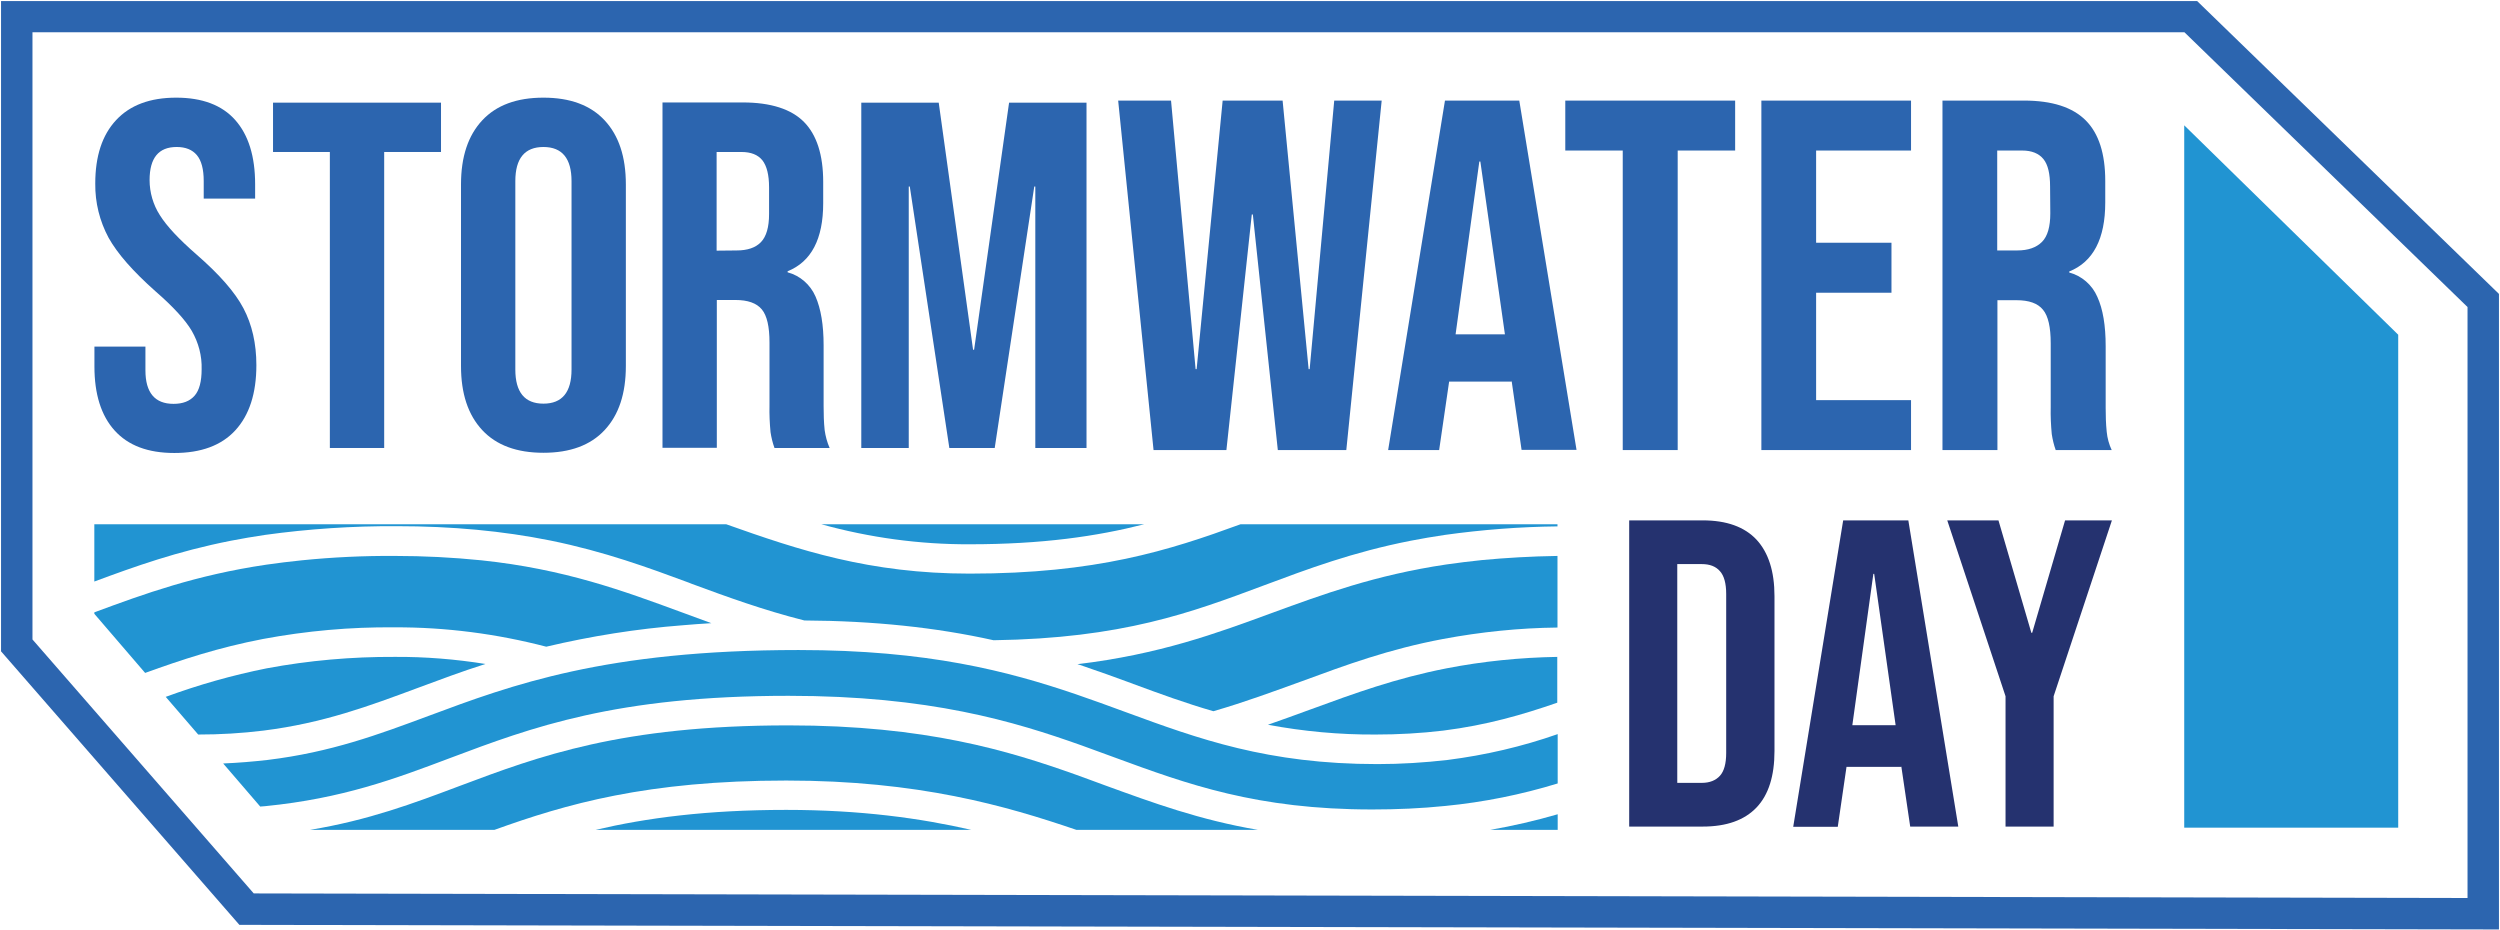 <?xml version="1.0" encoding="UTF-8"?> <svg xmlns="http://www.w3.org/2000/svg" xmlns:xlink="http://www.w3.org/1999/xlink" version="1.1" id="Layer_1" x="0px" y="0px" viewBox="0 0 1201 447" style="enable-background:new 0 0 1201 447;" xml:space="preserve"> <style type="text/css"> .st0{fill:#2194D2;} .st1{fill:#2C65AF;} .st2{fill:#25326F;} </style> <g id="Group_7347" transform="translate(-3168.185 -5603.629)"> <path id="Path_1600" class="st0" d="M3454.3,6002.3h180.5c-24.4-5.6-53.2-9.6-88.9-9.6C3507.5,5992.7,3478.6,5996.6,3454.3,6002.3"></path> <path id="Path_1601" class="st0" d="M3368.9,5934.1c10.3-3.8,20.8-7.8,32.5-11.5c-14.4-2.3-29-3.5-43.6-3.4 c-20.6-0.1-41.2,1.7-61.5,5.5c-16.5,3.3-32.7,7.9-48.5,13.7l15.6,18.1c10.5,0,20.9-0.6,31.4-1.9 C3323.5,5951,3345.5,5942.8,3368.9,5934.1"></path> <path id="Path_1602" class="st0" d="M3916.5,6002.3v-7.5c-10.7,3.1-21.5,5.6-32.4,7.5H3916.5z"></path> <path id="Path_1603" class="st0" d="M3797.9,5944.4l-0.3,0.1c-6.6,2.4-13.3,4.9-20.3,7.3c17.1,3.2,34.4,4.8,51.7,4.7 c10.9,0,21.8-0.6,32.6-1.9c20.7-2.6,38-7.6,54.7-13.4v-22c-17.9,0.3-35.7,2.1-53.2,5.5C3838.6,5929.5,3818.9,5936.7,3797.9,5944.4"></path> <path id="Path_1604" class="st0" d="M3634,5865.1c34.9,0,61-3.8,83.8-9.6h-155C3585.9,5861.9,3609.9,5865.2,3634,5865.1"></path> <path id="Path_1605" class="st0" d="M3213.5,5883c19.4-7.2,39.7-14.5,65.6-19.6c5.3-1,10.8-2,16.4-2.8c20.9-2.9,42-4.3,63.1-4.2 c26.9,0,51.1,2.3,74,6.9c26.1,5.3,47.5,13.2,66.4,20.2l1.5,0.6c16.8,6.2,34.3,12.6,54.1,17.6c33.3,0.2,63,3.3,90.9,9.5 c61.9-0.9,95-13.3,130-26.4c20.9-7.8,42.4-15.9,70.4-21.4c5.3-1,10.8-2,16.4-2.8c17.9-2.5,36-3.9,54.1-4.1v-1h-152.3 c-34.4,12.6-69.3,23.7-130.1,23.7c-48.1,0-82-11.3-116.9-23.7h-303.6V5883z"></path> <path id="Path_1606" class="st0" d="M3829.9,5970.7c-52.7,0-85.9-12.1-121-25c-7.9-2.9-15.8-5.8-24-8.6 c-32.4-11-70.9-21.2-133.1-21.2c-92.8,0-137.9,16.8-177.6,31.6c-24.2,9-47,17.5-77.4,21.2c-7,0.8-14.1,1.4-21.4,1.7l17.8,20.7 c0.8-0.1,1.7-0.1,2.5-0.2c37.1-3.7,62.2-13.1,88.7-23.1c39.1-14.7,79.5-29.9,162.6-29.9c67.9,0,108.4,12.3,141,23.9 c5.3,1.9,10.5,3.8,15.6,5.7c35.1,12.9,68.3,25,123.8,25c11.8,0,23.5-0.5,35.2-1.7c18.3-1.8,36.3-5.4,53.9-10.8v-23.7 c-17.1,6-34.8,10.1-52.8,12.4C3852.4,5970,3841.2,5970.7,3829.9,5970.7"></path> <path id="Path_1607" class="st0" d="M3699,5980.9c-4.7-1.7-9.4-3.5-14.2-5.2c-32.1-11.4-71.8-23.6-137.8-23.6 c-80.5,0-119.9,14.8-158,29.1c-22.3,8.4-43.6,16.4-71.9,21.1h88.6c34.4-12.4,73.3-23.7,140.2-23.7c63.6,0,105.4,12.1,139.4,23.7 h87.2C3744.4,5997.5,3722.1,5989.3,3699,5980.9"></path> <path id="Path_1608" class="st0" d="M3294.5,5910.6c20.9-3.9,42-5.8,63.2-5.6c24.6-0.1,49.1,3.1,72.9,9.3 c21.6-5.1,43.5-8.6,65.6-10.3c4.4-0.4,9-0.7,13.7-1c-5-1.8-9.9-3.6-14.7-5.4c-27.5-10.1-55.8-20.6-95.8-24.8 c-13.8-1.4-27.6-2.1-41.5-2.1c-14.9-0.1-29.8,0.6-44.7,2.1c-5.8,0.6-11.6,1.3-17.1,2.1c-33.8,5-58.6,14-82.6,22.9v0.7l24.4,28.4 C3255.6,5920.5,3273.2,5914.7,3294.5,5910.6"></path> <path id="Path_1609" class="st0" d="M3863,5874.8c-34.3,5.1-59.4,14.4-83.8,23.3c-26.6,9.8-54.1,19.9-93.4,24.6 c0.4,0.1,0.8,0.3,1.3,0.4c8.8,3,17.2,6,25.3,9l0.2,0.1c13,4.8,25.3,9.3,38.5,13.1c15.2-4.4,28.9-9.5,42.2-14.3 c21.7-8,42.1-15.5,68.1-20.4c18.2-3.4,36.6-5.3,55-5.5v-34.4c-12.8,0.2-24.8,0.9-36.4,2C3874.3,5873.3,3868.5,5874,3863,5874.8"></path> </g> <path id="Path_1610" class="st0" d="M1049.3,60.2v337.4h102.8V160.8L1049.3,60.2z"></path> <g id="Group_7345" transform="translate(-3168.137 -5808.585)"> <g> <path id="Path_1611_00000131345276539775696820000013625339409092938407_" class="st1" d="M3223.2,6015.4 c6.5,7.2,16,10.8,28.7,10.8c12.8,0,22.6-3.6,29.3-10.9c6.7-7.3,10.1-17.7,10.1-31.3c0-10.4-2.1-19.5-6.2-27.3 c-4.1-7.8-11.6-16.3-22.5-25.8c-8.5-7.4-14.4-13.7-17.7-19c-3.2-5-4.9-10.9-4.9-16.8c0-10.6,4.3-15.9,13-15.9 c4.3,0,7.5,1.3,9.7,3.9s3.3,6.8,3.3,12.4v8.5h24.7v-6.9c0-13.4-3.2-23.7-9.6-30.9c-6.3-7.1-15.8-10.7-28.3-10.7 c-12.6,0-22.2,3.6-28.9,10.8c-6.7,7.2-10,17.3-10,30.5c-0.1,9.1,2.1,18,6.4,26c4.3,7.7,11.8,16.2,22.5,25.7 c8.5,7.4,14.4,13.8,17.5,19.1c3.2,5.6,4.9,11.9,4.7,18.4c0,5.8-1.1,10.1-3.4,12.7c-2.3,2.6-5.6,3.9-10.1,3.9 c-9,0-13.5-5.4-13.5-16.1v-11.4h-24.5v9.5C3213.5,5997.9,3216.7,6008.2,3223.2,6015.4"></path> <path id="Path_1612_00000093156642814450424500000018399847081511324088_" class="st1" d="M3299.3,5857.9v23.7h27.3v142.2h26.1 v-142.2h27.3v-23.7H3299.3z"></path> <path id="Path_1613_00000102504041561047171190000014510291285903444148_" class="st1" d="M3429.2,5855.5 c-12.8,0-22.6,3.6-29.4,10.9c-6.8,7.3-10.2,17.5-10.2,30.8v87.2c0,13.3,3.4,23.5,10.2,30.8c6.8,7.3,16.6,10.9,29.4,10.9 s22.6-3.6,29.4-10.9c6.8-7.3,10.2-17.5,10.2-30.8v-87.2c0-13.3-3.4-23.5-10.2-30.8C3451.8,5859.1,3442,5855.5,3429.2,5855.5 M3442.7,5986.1c0,10.9-4.5,16.4-13.5,16.4s-13.5-5.5-13.5-16.4v-90.5c0-10.9,4.5-16.4,13.5-16.4s13.5,5.5,13.5,16.4V5986.1z"></path> <path id="Path_1614_00000034066269697390843500000009956339589032714627_" class="st1" d="M3512.4,5952.7h9c6,0,10.2,1.5,12.7,4.5 s3.7,8.3,3.7,15.9v30.3c-0.1,4.3,0.1,8.5,0.5,12.8c0.4,2.6,1,5.1,1.9,7.6h26.5c-1.2-2.7-2-5.7-2.4-8.6c-0.4-3.8-0.5-7.7-0.5-11.5 v-29.2c0-9.8-1.3-17.6-3.9-23.5c-2.5-5.7-7.4-10-13.4-11.6v-0.5c11.4-4.6,17.1-15.5,17.1-32.7V5896c0-13-3.1-22.6-9.2-28.8 c-6.1-6.2-16-9.4-29.4-9.4h-38.6v165.9h26.1v-71H3512.4z M3512.4,5929v-47.4h11.9c4.6,0,7.9,1.3,10.1,4c2.1,2.7,3.2,7,3.2,13v12.8 c0,6.3-1.3,10.8-3.9,13.5c-2.6,2.7-6.5,4-11.7,4L3512.4,5929z"></path> <path id="Path_1615_00000025435975412247009560000001707593014702433440_" class="st1" d="M3636.1,5976.6h-0.5l-16.5-118.7h-37.2 v165.9h22.8v-125.6h0.5l19,125.6h21.8l19-125.6h0.5v125.6h24.6v-165.9h-37.2L3636.1,5976.6z"></path> <path id="Path_1616_00000094603992565674627790000005779993406130194571_" class="st1" d="M3769.5,5911.6h0.5l12,113.2h32.9 l17-167.9h-22.8l-11.8,129h-0.5l-12.5-129h-28.8l-12.5,129h-0.5l-11.8-129h-25.4l17,167.9h35L3769.5,5911.6z"></path> <path id="Path_1617_00000137112027245424718970000001868742056305450937_" class="st1" d="M3898,5856.9h-35.7l-27.3,167.9h24.5 l4.8-32.9h30v-0.5l4.8,33.3h26.4L3898,5856.9z M3878.8,5886.2h0.5l11.8,83h-23.7L3878.8,5886.2z"></path> <path id="Path_1618_00000090258979416912896470000001686335684350777261_" class="st1" d="M3920.1,5856.9v24h27.6v143.9h26.4 v-143.9h27.6v-24C4001.7,5856.9,3920.1,5856.9,3920.1,5856.9z"></path> <path id="Path_1619_00000168828574531899919970000018078885091138297232_" class="st1" d="M4014.3,5856.9v167.9h71.9v-24h-45.6 v-51.6h36.2v-24h-36.2v-44.3h45.6v-24C4086.2,5856.9,4014.3,5856.9,4014.3,5856.9z"></path> <path id="Path_1620_00000145777542023402329760000013898701484266597282_" class="st1" d="M4140.4,5856.9h-39.1v167.9h26.4v-72 h9.1c6.1,0,10.3,1.5,12.8,4.6c2.5,3,3.7,8.4,3.7,16.1v30.7c-0.1,4.3,0.1,8.6,0.5,12.9c0.4,2.6,1,5.2,1.9,7.7h26.9 c-1.3-2.8-2.1-5.7-2.4-8.8c-0.4-3.9-0.5-7.7-0.5-11.6v-29.5c0-9.9-1.3-17.8-4-23.7c-2.5-5.8-7.5-10.1-13.5-11.7v-0.5 c11.5-4.6,17.3-15.7,17.3-33.1v-10.4c0-13.1-3.1-22.8-9.4-29.1C4163.8,5860.1,4154,5856.9,4140.4,5856.9 M4153.1,5911.1 c0,6.4-1.3,11-4,13.7c-2.7,2.7-6.6,4.1-11.9,4.1h-9.6v-48h12c4.6,0,8,1.4,10.2,4.1c2.2,2.7,3.2,7.1,3.2,13.2L4153.1,5911.1z"></path> </g> </g> <g id="Group_7346" transform="translate(-2430.839 -5605.512)"> <path id="Path_1621" class="st2" d="M3248.8,6002.6c11.5,0,20.1-3.1,25.9-9.2s8.6-15.2,8.6-27.1v-74.4c0-11.9-2.9-20.9-8.6-27.1 c-5.8-6.2-14.4-9.3-25.9-9.3h-35.3v147.1H3248.8z M3236.6,5876.5h11.8c3.8,0,6.7,1.1,8.7,3.4c2,2.2,3,5.9,3,10.9v76.5 c0,5-1,8.7-3,10.9c-2,2.2-4.9,3.4-8.7,3.4h-11.8V5876.5z"></path> <path id="Path_1622" class="st2" d="M3348.5,6002.6h23.1l-24-147.1h-31.3l-24,147.2h21.4l4.2-28.8h26.3v-0.4L3348.5,6002.6z M3320.7,5953.9l10.1-72.7h0.4l10.3,72.7H3320.7z"></path> <path id="Path_1623" class="st2" d="M3422.9,5855.5l-15.8,54h-0.4l-15.8-54h-24.6l28,84.5v62.6h23.1V5940l28-84.5H3422.9z"></path> </g> <path id="Union_1" class="st1" d="M1192.9,446.5L115,444.3L0.5,312.9V0.5h1055l145,140.7v305.3H1192.9z M15.6,307.2l106.3,122 l1063.5,2.2V147.5l-136-132H15.6V307.2z"></path> </svg> 